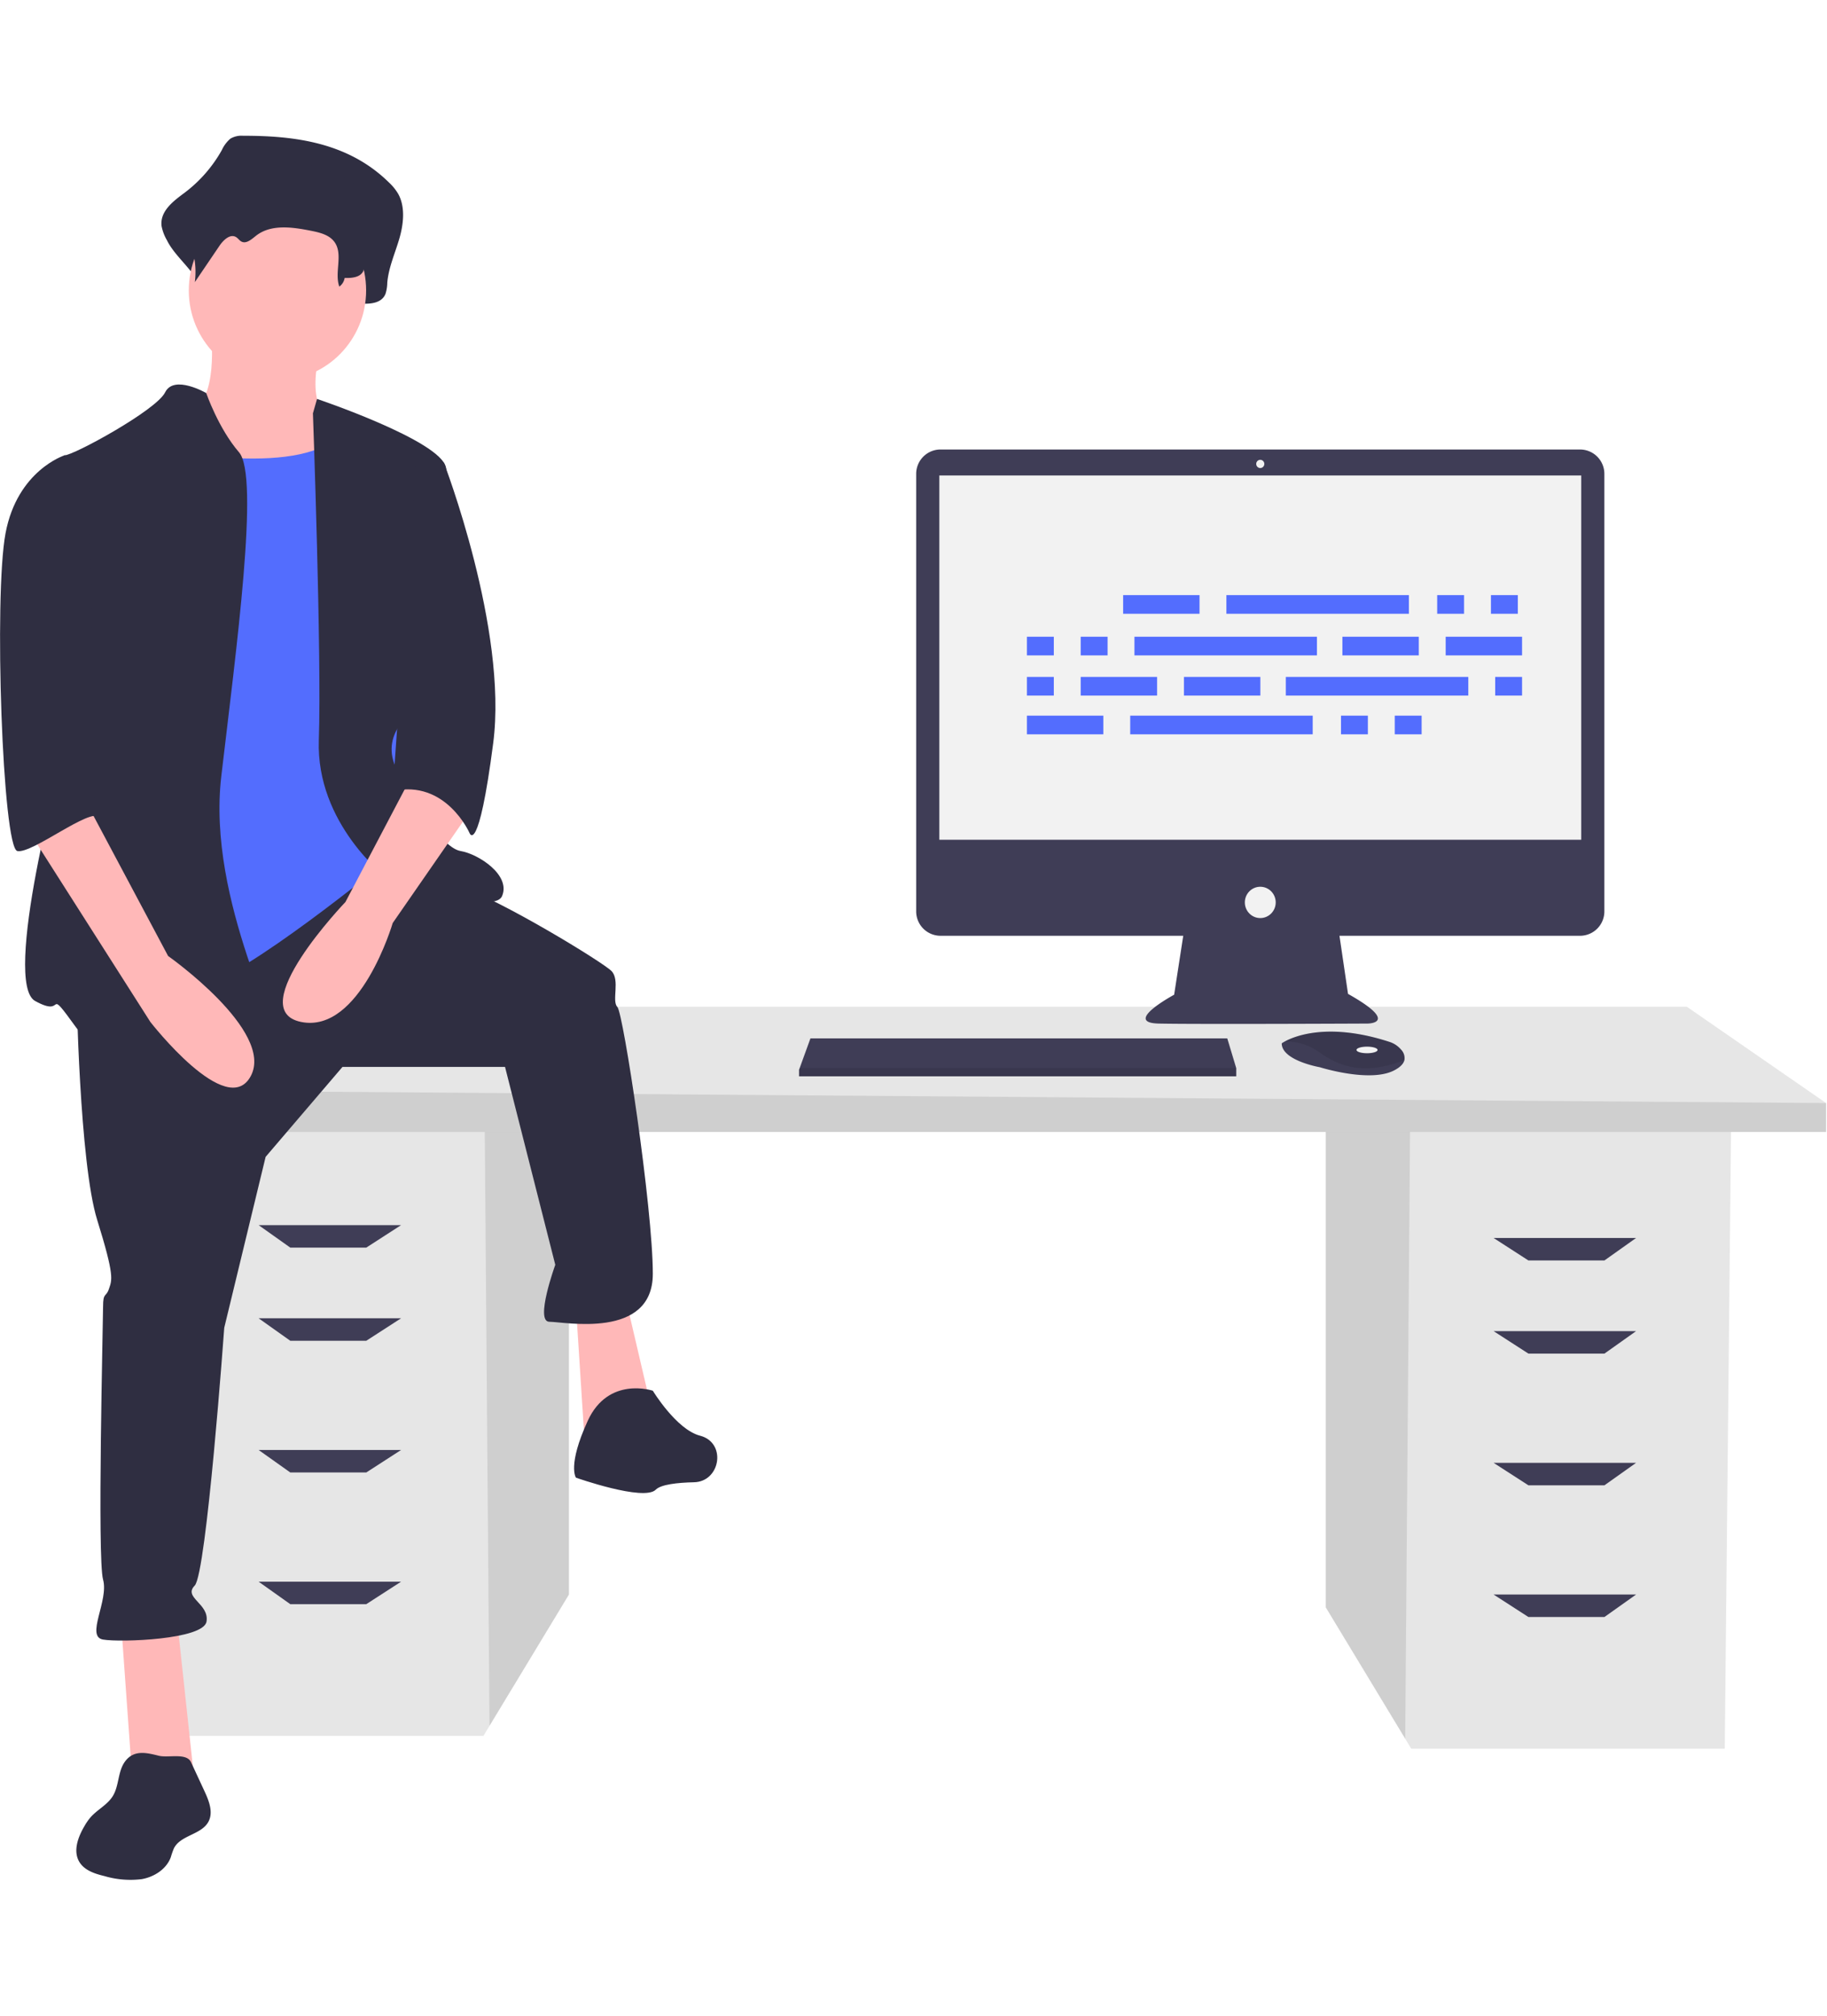 <svg preserveAspectRatio="xMinYMin meet" xmlns="http://www.w3.org/2000/svg" xmlns:xlink="http://www.w3.org/1999/xlink" width="438" height="483" viewBox="0 0 438 483"><defs><linearGradient id="a" y1="0.5" x2="0.407" y2="0.5" gradientUnits="objectBoundingBox"><stop offset="0" stop-color="#ece7e7" stop-opacity="0.788"/><stop offset="1" stop-color="#fff"/></linearGradient><clipPath id="b"><rect width="438" height="483" transform="translate(1216.867)" fill="url(#a)"/></clipPath></defs><g transform="translate(-1216.867)" clip-path="url(#b)"><g transform="translate(1216.881 32.512)"><path d="M510.382,375.643V491.088l19.047,31.471,1.45,2.394h75.156l1.519-149.309Z" transform="translate(-192.561 -138.478)" fill="#e6e6e6"/><path d="M510.382,375.643V491.088l19.047,31.471L530.6,375.643Z" transform="translate(-192.561 -138.478)" opacity="0.1"/><path d="M160.141,370.766V486.211l-19.047,31.47-1.45,2.393H64.488L62.97,370.766Z" transform="translate(-23.758 -136.68)" fill="#e6e6e6"/><path d="M206.767,370.766V486.211l-19.047,31.47L186.55,370.766Z" transform="translate(-70.383 -136.68)" opacity="0.1"/><path d="M455.545,353.625v6.926H47.121V350.546l37.957-20.011H422.143Z" transform="translate(-17.779 -121.847)" fill="#e6e6e6"/><path d="M455.545,365.311v6.926H47.121V362.232Z" transform="translate(-17.779 -133.533)" opacity="0.1"/><path d="M125.354,418.822h-18.22l-7.591-5.387H133.7Z" transform="translate(-37.557 -152.411)" fill="#3f3d56"/><path d="M125.354,454.176h-18.22l-7.591-5.387H133.7Z" transform="translate(-37.557 -165.446)" fill="#3f3d56"/><path d="M125.354,504.16h-18.22l-7.591-5.388H133.7Z" transform="translate(-37.557 -183.874)" fill="#3f3d56"/><path d="M125.354,554.143h-18.22l-7.591-5.387H133.7Z" transform="translate(-37.557 -202.303)" fill="#3f3d56"/><path d="M583.345,423.7h18.22l7.591-5.387H574.994Z" transform="translate(-216.939 -154.209)" fill="#3f3d56"/><path d="M583.345,459.053h18.22l7.591-5.387H574.994Z" transform="translate(-216.939 -167.244)" fill="#3f3d56"/><path d="M583.345,509.037h18.22l7.591-5.387H574.994Z" transform="translate(-216.939 -185.672)" fill="#3f3d56"/><path d="M583.345,559.019h18.22l7.591-5.387H574.994Z" transform="translate(-216.939 -204.1)" fill="#3f3d56"/><path d="M753.474,232.9H600.089a5.841,5.841,0,0,0-5.8,5.882v104.75a5.841,5.841,0,0,0,5.8,5.881h58.225l-2.181,14.12s-12.466,6.714-3.7,6.912,50.061,0,50.061,0,7.986,0-4.675-7.109l-2.052-13.922h57.707a5.841,5.841,0,0,0,5.8-5.882V238.783a5.841,5.841,0,0,0-5.8-5.881Z" transform="translate(-374.661 -157.715)" fill="#3f3d56"/><rect width="153.883" height="87.286" transform="translate(225.18 81.408)" fill="#f2f2f2"/><ellipse cx="0.974" cy="0.987" rx="0.974" ry="0.987" transform="translate(301.147 77.656)" fill="#f2f2f2"/><ellipse cx="3.701" cy="3.752" rx="3.701" ry="3.752" transform="translate(298.42 179.95)" fill="#f2f2f2"/><path d="M412.415,349.679v1.975h-104.8v-1.58l.144-.4,2.583-7.109h99.927Z" transform="translate(-116.061 -126.284)" fill="#3f3d56"/><path d="M764.44,460.631c-.191.827-.912,1.7-2.54,2.526-5.844,2.962-17.726-.79-17.726-.79s-9.155-1.58-9.155-5.727a7.292,7.292,0,0,1,.8-.484c2.457-1.318,10.6-4.569,25.047.138a6.017,6.017,0,0,1,2.745,1.824,2.938,2.938,0,0,1,.826,2.513Z" transform="translate(-427.757 -239.169)" fill="#3f3d56"/><path d="M764.926,460.631c-7.153,2.779-13.528,2.986-20.071-1.621a14.24,14.24,0,0,0-8.547-2.854c2.457-1.318,10.6-4.569,25.047.138a6.017,6.017,0,0,1,2.745,1.824A2.937,2.937,0,0,1,764.926,460.631Z" transform="translate(-428.243 -239.169)" opacity="0.1"/><ellipse cx="2.532" cy="0.79" rx="2.532" ry="0.79" transform="translate(325.183 218.261)" fill="#f2f2f2"/><path d="M412.415,353.831v1.975h-104.8v-1.58l.144-.395Z" transform="translate(-116.061 -130.436)" opacity="0.1"/><path d="M323.3,113.823a5.207,5.207,0,0,0-3.054.692,8.066,8.066,0,0,0-2.066,2.764,32.925,32.925,0,0,1-8.885,10.175c-2.64,1.961-6,4.406-5.545,8.021a10.93,10.93,0,0,0,1.287,3.386c2.435,4.984,9.081,8.836,8.428,14.523,2.42-4.107-.817-6.137,1.6-10.244,1.152-1.956,3.154-4.163,4.894-2.935.583.411.965,1.149,1.572,1.51,1.447.861,2.987-.785,4.268-1.951,4.418-4.02,10.7-2.967,16.2-1.715,2.6.591,5.446,1.367,6.98,3.882,2.017,3.306-1.916,6.877-2.91,10.615a2.058,2.058,0,0,0,.424,1.84,2,2,0,0,0,1.732.7c1.65-.165,3.6-.3,3.7-1.034,2.075.075,4.618-.163,5.507-2.354a9.329,9.329,0,0,0,.426-2.679c.326-3.68,1.867-7.037,2.888-10.54s1.464-7.607-.258-10.713a12.363,12.363,0,0,0-2.257-2.78C348.454,115.39,335.6,113.808,323.3,113.823Z" transform="translate(-265.027 -113.805)" fill="#2f2e41"/><path d="M317.982,185.877s2.126,17.959-5.669,19.4,7.086,25.861,7.086,25.861l35.429,4.31-8.5-28.734s-5.669-2.155-2.126-16.522S317.982,185.877,317.982,185.877Z" transform="translate(-267.423 -139.115)" fill="#ffb8b8"/><path d="M46.487,562.764l2.835,39.51H64.2l-4.251-39.51Z" transform="translate(-17.539 -207.467)" fill="#ffb8b8"/><path d="M221.721,443.585l2.125,33.044,16.3-7.183-6.378-27.3Z" transform="translate(-83.653 -162.998)" fill="#ffb8b8"/><path d="M271.011,419.7s.709,41.665,4.96,55.314,3.543,14.367,2.834,16.522-1.417.718-1.417,4.31-1.417,60.342,0,65.37-4.251,13.649,0,14.367,24.092,0,24.8-4.31-5.669-5.747-2.834-8.62,7.086-61.779,7.086-61.779l9.92-40.946,18.423-21.551h38.972L385.8,485.791s-4.96,13.649-1.417,13.649,24.8,4.31,24.8-11.494-7.086-62.5-8.5-63.933.709-6.465-1.417-8.62-26.926-17.241-36.137-20.114-22.134-6.293-22.134-6.293Z" transform="translate(-252.692 -215.261)" fill="#2f2e41"/><path d="M481.462,589.783s-10.629-3.592-15.589,7.184-2.834,13.649-2.834,13.649,16.3,5.747,19.132,2.873c1.233-1.25,5.149-1.685,9.179-1.776,6.139-.14,7.772-8.945,1.974-10.995q-.259-.092-.525-.159C487.131,599.121,481.462,589.783,481.462,589.783Z" transform="translate(-324.971 -289.081)" fill="#2f2e41"/><ellipse cx="21.257" cy="21.551" rx="21.257" ry="21.551" transform="translate(45.245 15.513)" fill="#ffb8b8"/><path d="M293.277,229.183s34.72,7.184,43.223-4.31S348.545,257.2,348.545,257.2l4.251,45.975-6.377,25.143s-33.3,27.3-43.932,29.453-26.926,3.592-26.926,3.592,4.96-79.738,4.96-81.174S293.277,229.183,293.277,229.183Z" transform="translate(-254.409 -154.046)" fill="#536dfe"/><path d="M294.656,210.286s-7.725-4.486-9.851-.176S262.839,225.2,260.714,225.2s4.251,59.624,1.417,66.808-16.3,59.624-8.5,63.934,2.126-4.31,9.92,6.465,46.057,10.775,48.183,6.465-17.006-36.636-13.463-66.808,9.212-71.836,4.251-77.583S294.656,210.286,294.656,210.286Z" transform="translate(-245.229 -148.622)" fill="#2f2e41"/><path d="M362.042,217.156l.987-3.443s29.482,9.909,30.9,16.374.709,51.722-4.251,55.314-12.046,9.339-7.086,17.959,10.629,17.959,14.88,18.677,12.046,5.747,9.92,10.775-27.634-4.31-27.634-4.31-17.006-12.93-16.3-33.044S362.042,217.156,362.042,217.156Z" transform="translate(-287.037 -150.64)" fill="#2f2e41"/><path d="M382.474,353.438l-17.006,32.326s-24.8,25.861-10.629,28.734,21.966-23.706,21.966-23.706l18.423-26.579Z" transform="translate(-282.669 -202.155)" fill="#ffb8b8"/><path d="M327.165,122.757a4.768,4.768,0,0,0-2.486.489A5.851,5.851,0,0,0,323,125.2a24.644,24.644,0,0,1-7.233,7.191c-2.149,1.386-4.881,3.114-4.514,5.669a7.137,7.137,0,0,0,1.048,2.393,19.042,19.042,0,0,1,2.256,11.732l5.909-8.708c.938-1.382,2.568-2.943,3.984-2.075.474.291.786.812,1.279,1.067,1.178.609,2.431-.555,3.474-1.379,3.6-2.842,8.71-2.1,13.185-1.212,2.113.418,4.433.966,5.682,2.744,2.075,2.954-.092,7.221,1.12,10.634a3.14,3.14,0,0,0,1.279-2.07c1.689.053,3.759-.115,4.483-1.664a5.8,5.8,0,0,0,.347-1.894c.266-2.6,1.52-4.974,2.351-7.45s1.192-5.377-.21-7.572a9.109,9.109,0,0,0-1.837-1.965C347.645,123.865,337.184,122.747,327.165,122.757Z" transform="translate(-267.861 -117.101)" fill="#2f2e41"/><path d="M398.433,235.1l6.6,1.777s15.364,39.888,11.821,67.186-5.669,21.551-5.669,21.551-5.669-12.93-18.423-10.057Z" transform="translate(-298.628 -158.524)" fill="#2f2e41"/><path d="M282.6,729.683c-1.709,2.354-1.366,5.719-2.88,8.207-1.312,2.156-3.785,3.287-5.426,5.2a13.94,13.94,0,0,0-1.395,2.034c-1.522,2.585-2.76,5.9-1.26,8.5,1.206,2.091,3.741,2.908,6.066,3.465a21.97,21.97,0,0,0,8.964.729c2.973-.538,5.878-2.383,6.938-5.25a20.467,20.467,0,0,1,.742-2.122c1.611-3.216,6.665-3.25,8.314-6.446,1.154-2.237.093-4.94-.967-7.224l-3.238-6.975c-1.075-2.315-5.431-.983-7.7-1.538C287.8,727.534,284.734,726.737,282.6,729.683Z" transform="translate(-252.674 -340.098)" fill="#2f2e41"/><path d="M251.667,373.259l29.76,46.693s18.423,23.706,24.092,12.93-19.84-28.734-19.84-28.734L266.547,368.23Z" transform="translate(-245.394 -207.609)" fill="#ffb8b8"/><path d="M262.746,236.534l-5.669-1.437s-11.337,3.592-14.171,18.677-.709,75.427,2.834,76.146,17.5-10.507,19.732-8.127-4.852-9.832-2.726-16.3S262.746,236.534,262.746,236.534Z" transform="translate(-241.593 -158.524)" fill="#2f2e41"/><g transform="translate(246.181 110.076)"><rect width="18.314" height="4.47" transform="translate(23.062)" fill="#536dfe"/><rect width="6.444" height="4.47" transform="translate(98.352)" fill="#536dfe"/><rect width="6.444" height="4.47" transform="translate(111.24)" fill="#536dfe"/><rect width="43.75" height="4.47" transform="translate(47.82)" fill="#536dfe"/><rect width="18.314" height="4.47" transform="translate(0 28.881)" fill="#536dfe"/><rect width="6.444" height="4.47" transform="translate(75.29 28.881)" fill="#536dfe"/><rect width="6.444" height="4.47" transform="translate(88.178 28.881)" fill="#536dfe"/><rect width="43.75" height="4.47" transform="translate(24.758 28.881)" fill="#536dfe"/><rect width="18.314" height="4.47" transform="translate(75.629 9.971)" fill="#536dfe"/><rect width="18.314" height="4.47" transform="translate(100.387 9.971)" fill="#536dfe"/><rect width="6.444" height="4.47" transform="translate(0 9.971)" fill="#536dfe"/><rect width="6.444" height="4.47" transform="translate(12.888 9.971)" fill="#536dfe"/><rect width="43.75" height="4.47" transform="translate(25.775 9.971)" fill="#536dfe"/><rect width="18.314" height="4.47" transform="translate(37.645 19.598)" fill="#536dfe"/><rect width="18.314" height="4.47" transform="translate(12.888 19.598)" fill="#536dfe"/><rect width="6.444" height="4.47" transform="translate(0 19.598)" fill="#536dfe"/><rect width="6.444" height="4.47" transform="translate(112.257 19.598)" fill="#536dfe"/><rect width="43.75" height="4.47" transform="translate(62.063 19.598)" fill="#536dfe"/></g></g></g></svg>